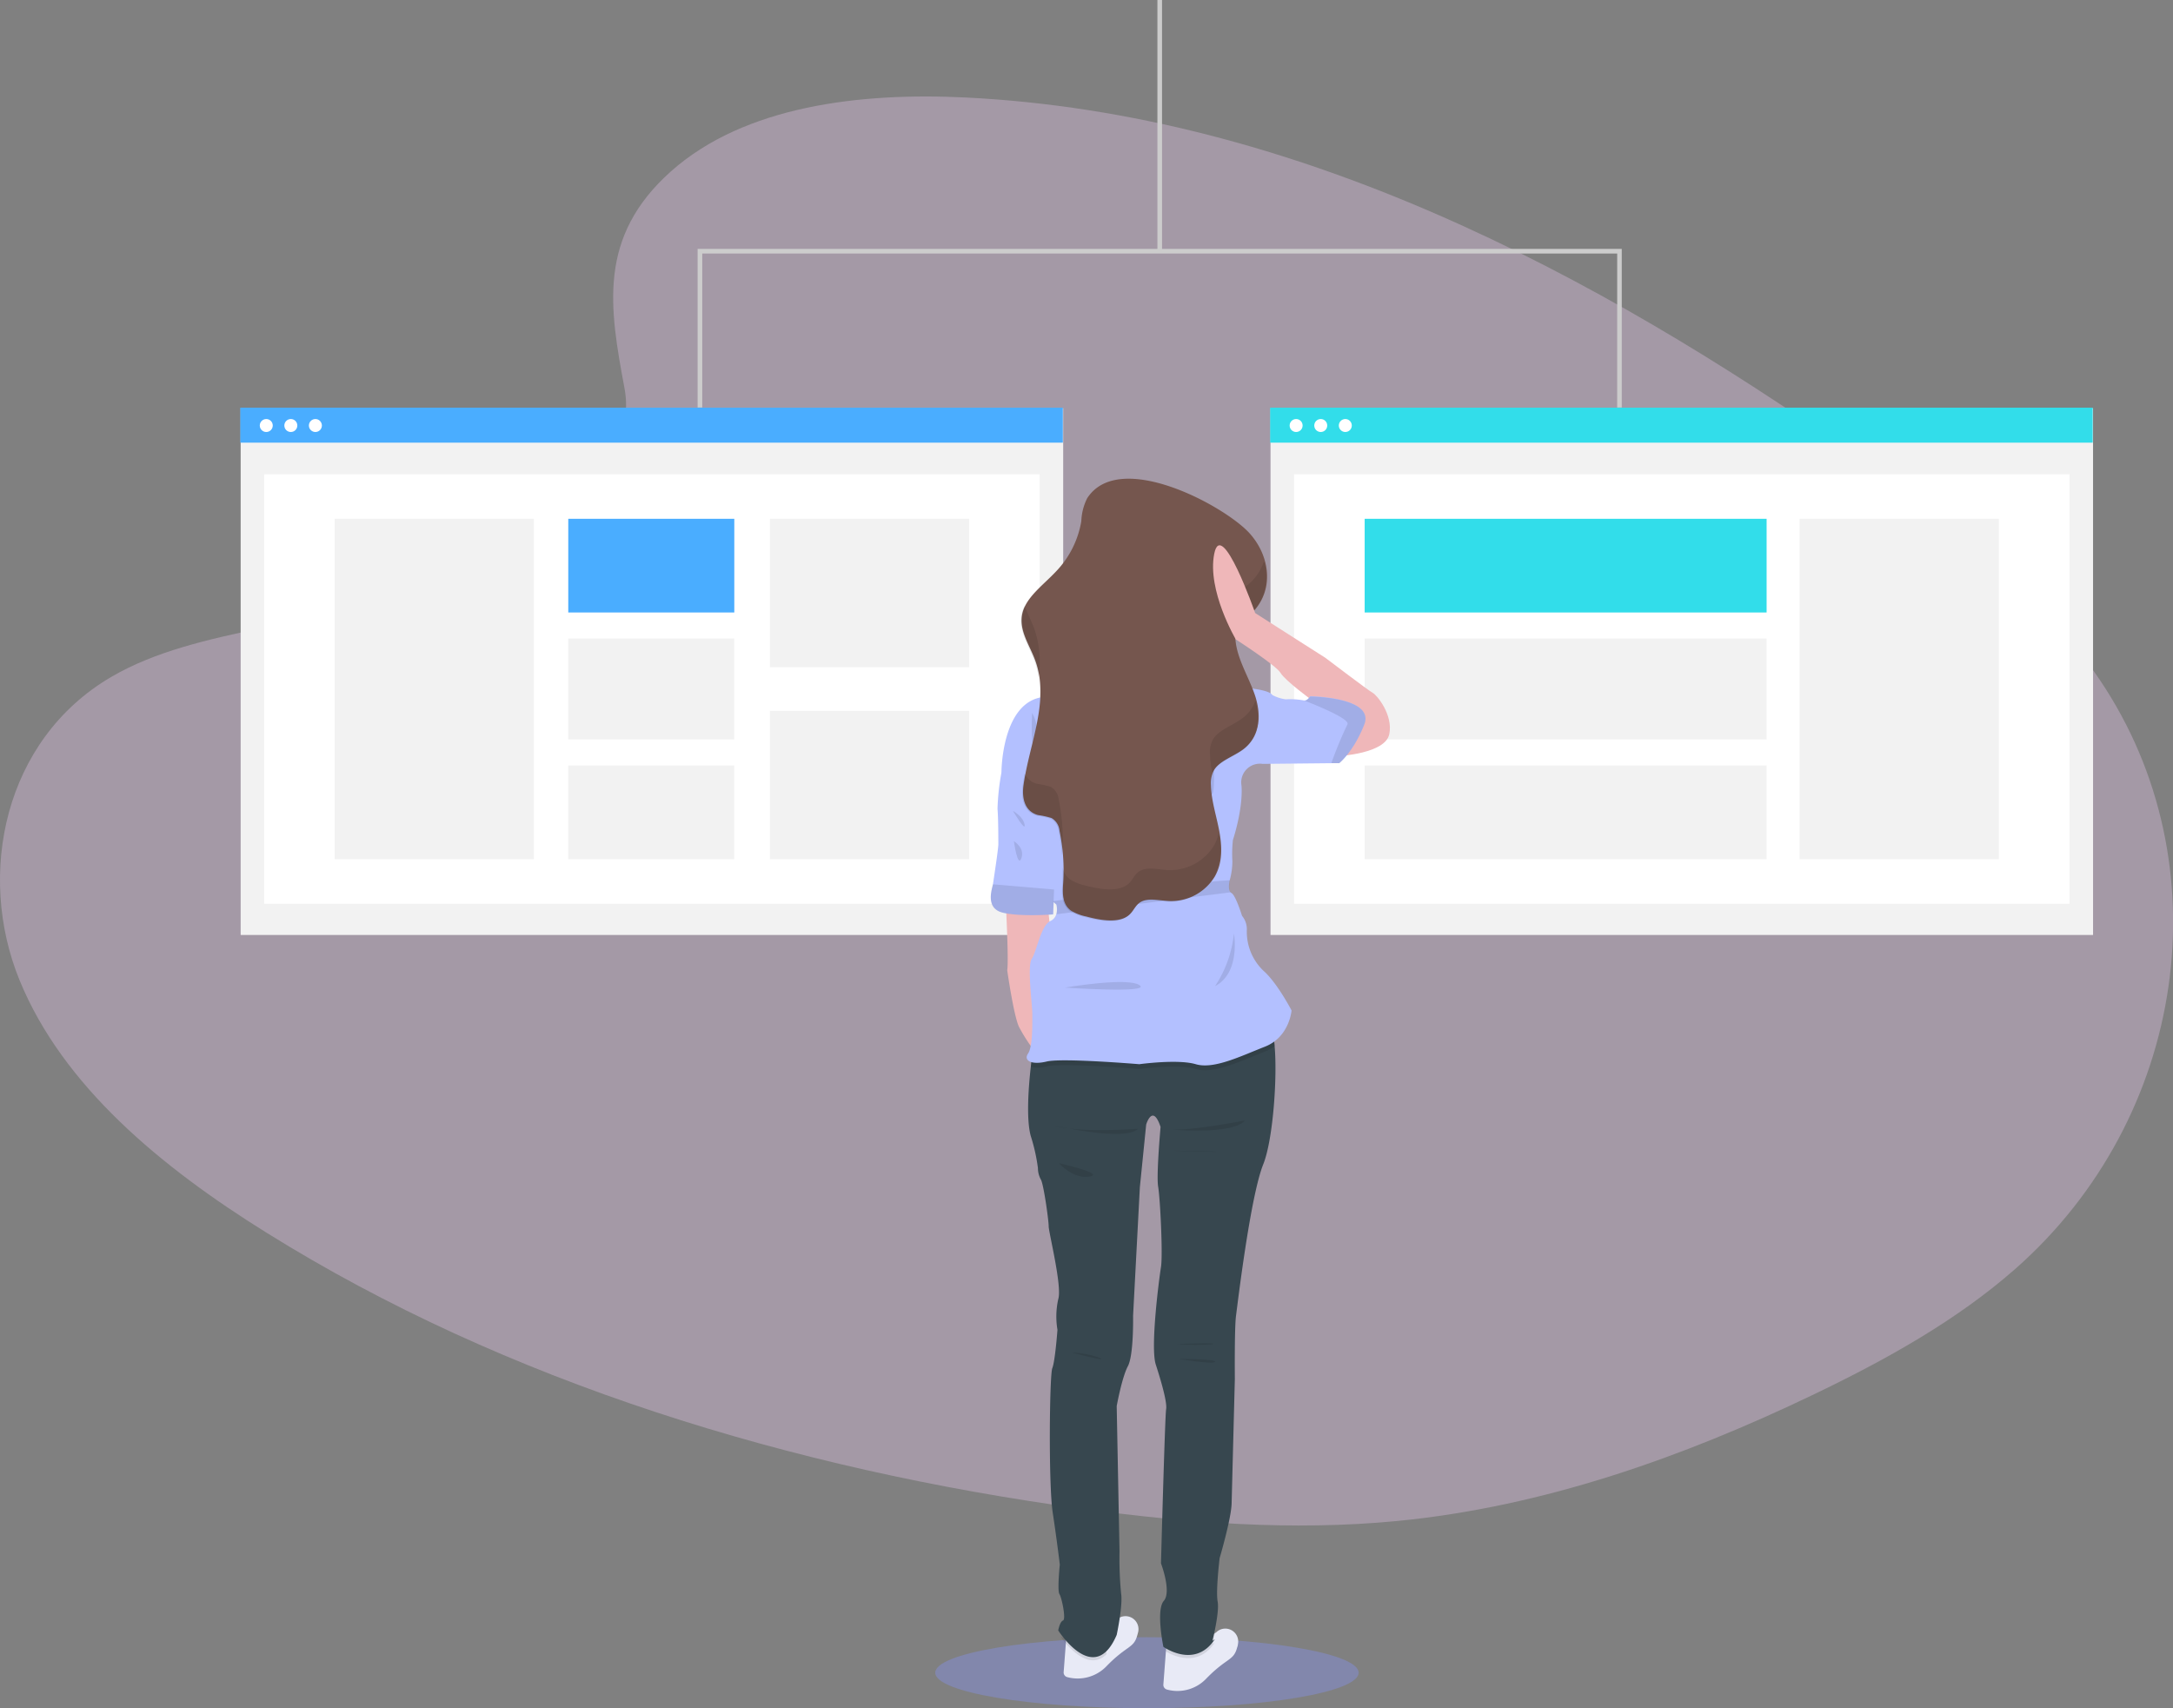 <svg xmlns="http://www.w3.org/2000/svg" viewBox="0 0 371.57 292.09"><rect x="0" y="0" width="371.57" height="292.09" fill="#808080" stroke="none"/><defs><style>.cls-1{fill:#f6d2ff;opacity:0.3;}.cls-1,.cls-7,.cls-9{isolation:isolate;}.cls-2{fill:#f2f2f2;}.cls-3{fill:#fff;}.cls-4{fill:#4aadff;}.cls-5{fill:#32ddea;}.cls-6{fill:#ccc;}.cls-7{fill:#8491ef;opacity:0.4;}.cls-8{fill:#e8eaf6;}.cls-14,.cls-9{opacity:0.1;}.cls-10{fill:#37474f;}.cls-11{fill:#efb7b9;}.cls-12{fill:#b3c0ff;}.cls-13{fill:#75564e;}</style></defs><g id="Layer_2" data-name="Layer 2"><g id="Layer_1-2" data-name="Layer 1"><path class="cls-1" d="M114.73,29.3c12.61-11.22,32.4-13.52,50.41-12.63,56.58,2.81,107.65,30.13,151.83,61,16,11.19,31.74,23.24,42.12,38.64C380.23,147.69,374,191.12,344.57,217c-10,8.79-22.12,15.54-34.56,21.5-22.13,10.62-46,19.14-71.11,21.58-17.9,1.73-36,.33-53.83-2.09-49.73-6.76-98.54-21.67-139.47-47.19-18-11.19-34.86-25.1-42.26-43.2S.68,126.49,19,115.76c7.57-4.43,16.64-6.44,25.51-8.32,13.06-2.76,26.32-5.49,38.11-11.12,12.17-5.8,26.58-17,24.17-29.9C104.22,52.64,102.14,40.52,114.73,29.3Z"/><rect class="cls-2" x="41.15" y="69.79" width="140.65" height="90.08"/><rect class="cls-3" x="45.17" y="81.09" width="132.6" height="73.45"/><rect class="cls-4" x="41.09" y="69.71" width="140.65" height="5.98"/><circle class="cls-3" cx="45.53" cy="72.76" r="1.11"/><circle class="cls-3" cx="49.73" cy="72.76" r="1.11"/><circle class="cls-3" cx="53.93" cy="72.76" r="1.11"/><rect class="cls-2" x="57.22" y="88.71" width="34.07" height="58.21"/><rect class="cls-4" x="97.17" y="88.71" width="28.39" height="16.02"/><rect class="cls-2" x="97.17" y="109.19" width="28.39" height="17.24"/><rect class="cls-2" x="97.17" y="130.89" width="28.39" height="16.02"/><rect class="cls-2" x="131.65" y="88.71" width="34.07" height="25.37"/><rect class="cls-2" x="131.65" y="121.55" width="34.07" height="25.37"/><rect class="cls-2" x="217.25" y="69.79" width="140.65" height="90.08"/><rect class="cls-3" x="221.27" y="81.09" width="132.6" height="73.45"/><rect class="cls-5" x="217.19" y="69.71" width="140.65" height="5.98"/><circle class="cls-3" cx="221.63" cy="72.76" r="1.11"/><circle class="cls-3" cx="225.84" cy="72.76" r="1.11"/><circle class="cls-3" cx="230.04" cy="72.76" r="1.11"/><rect class="cls-2" x="307.72" y="88.71" width="34.07" height="58.21"/><rect class="cls-5" x="233.35" y="88.71" width="68.73" height="16.02"/><rect class="cls-2" x="233.35" y="109.19" width="68.73" height="17.24"/><rect class="cls-2" x="233.35" y="130.89" width="68.73" height="16.02"/><rect class="cls-6" x="197.91" width="0.79" height="42.95"/><polygon class="cls-6" points="277.31 69.68 276.53 69.68 276.53 43.35 120.08 43.35 120.08 69.68 119.29 69.68 119.29 42.56 277.31 42.56 277.31 69.68"/><ellipse class="cls-7" cx="196.12" cy="286.02" rx="36.2" ry="6.07"/><path class="cls-8" d="M211.67,281.19c0,.22-.11.44-.17.67-.61,2.13-1.78,1.63-5.18,5.11a6.8,6.8,0,0,1-6.78,1.93.83.83,0,0,1-.61-.87l.43-5.64.2-2.72s5.44,1.52,8.2-.41l.27-.2.06-.06a2.21,2.21,0,0,1,3.58,2.19Z"/><path class="cls-8" d="M194.62,279.06q-.08.33-.18.66c-.61,2.14-1.77,1.64-5.17,5.12a6.83,6.83,0,0,1-6.79,1.93.82.82,0,0,1-.6-.87l.43-5.64.2-2.72s5.43,1.52,8.2-.41l.27-.21a.17.17,0,0,0,.06-.06,2.22,2.22,0,0,1,3.58,2.2Z"/><path class="cls-9" d="M189,279.91l.22,2.94c-3.11,3.11-6.83-1.53-7.91-3.05C184.17,281.27,189,279.91,189,279.91Z"/><path class="cls-9" d="M207.33,281.1l.41-.27c-2.84,4.33-7.07,2.33-8.39,1.56l.2-2.72s5.43,1.52,8.2-.41C207.53,280.32,207.33,281.1,207.33,281.1Z"/><path class="cls-10" d="M216,199.11c-2.19,5.46-4.37,23.76-4.65,25.89s-.2,10.79-.2,10.79l-.55,21.28c-.07,2.66-2.05,9.35-2.05,9.35s-.68,5.6-.34,7.44-.89,6.7-.89,6.7l.41-.27c-3.41,5.18-8.8,1.3-8.8,1.3s-1.3-6.28.07-7.85-.48-6.42-.48-6.42.68-25.19.88-26.35-.82-4.71-1.77-7.65.55-14.54.89-16.66-.14-11.74-.48-13.72.41-10.24.41-10.24c-1.37-4.1-2.46-.41-2.46-.41L194.91,203l-1.16,22s.13,6.7-.89,8.61-1.91,6.82-1.91,6.82l.48,24.85a62,62,0,0,0,.27,7.17c.34,2-.75,7.1-.75,7.1-3.82,9-10-.76-10-.76s.27-1.5.82-1.7-.21-3.89-.61-4.51.06-5.05.06-5.05-.47-4-1.21-8.88-.55-23.55-.07-24.71.88-6.55.88-6.55a13.53,13.53,0,0,1,.14-5.26c.68-2.19-1.64-11.4-1.64-12.43s-.88-7.37-1.36-8.05a4,4,0,0,1-.48-1.92,30.94,30.94,0,0,0-1.22-5.46c-.84-3-.34-8.88,0-11.85.12-1.1.22-1.8.22-1.8s39.15-6.35,40.72-4.92c.36.34.61,1.5.75,3.16C218.44,184.25,217.68,194.94,216,199.11Z"/><path class="cls-9" d="M201.19,229.81a36.26,36.26,0,0,0,6.09.05C208.86,229.54,201.19,229.81,201.19,229.81Z"/><path class="cls-9" d="M201.51,232.36s6,1,6.28.5S201.51,232.36,201.51,232.36Z"/><path class="cls-9" d="M183.26,231.27a16.27,16.27,0,0,1,4.78.91C189.72,233,183.26,231.27,183.26,231.27Z"/><path class="cls-11" d="M172,154.71s.5,9.52.23,11.2c0,0,1.09,7.69,2,9.65a27.9,27.9,0,0,0,2.87,4.41l2.69-18.88-.64-6.47Z"/><circle class="cls-11" cx="200.23" cy="100.87" r="10.51"/><path class="cls-11" d="M194.77,105.78s-3.27,6.42-6.55,9.43,19.66,6.41,20.21,6.41-4.1-13.65-3.28-15.3S194.77,105.78,194.77,105.78Z"/><path class="cls-9" d="M218,178.85a6.76,6.76,0,0,1-1.68.94c-4.19,1.64-8.74,3.91-11.83,3s-9.65,0-9.65,0-13.2-1.1-15.84-.46a5.12,5.12,0,0,1-2.74.07c.12-1.1.22-1.8.22-1.8s39.2-6.35,40.77-4.92C217.6,176,217.84,177.19,218,178.85Z"/><path class="cls-12" d="M220.85,172.78s-.36,4.55-4.55,6.19-8.74,3.91-11.83,3-9.65,0-9.65,0-13.2-1.1-15.84-.46-4-.18-3.19-1.36.73-5.1.73-6.74-.91-8.28-.09-9.47,1.55-5.73,3.19-6.46a1.82,1.82,0,0,0,1-1.16,3.33,3.33,0,0,0,0-1.66s-.28-.23-.66-.57c-1-.86-2.6-2.46-2.07-3,.72-.73,0-5.46,0-5.46s-1.73-3.64-1.09-5-5.56-8.56-5.56-8.56,0-12.38,7.47-12.92c0,0,5.28.18,5.91-2.19s4.83-3.73,4.83-3.73l9.56,2.09s8.46,1.83,10,.73,2.74,1.46,2.74,1.46,5.28.27,5.82,1.36-1.72,11.74-1.72,11.74a3.2,3.2,0,0,0-3.56,3.74c.28,4.09-1.47,9.28-1.47,9.28a22.27,22.27,0,0,0-.09,3.64,12.23,12.23,0,0,1-.45,3.23v0s-.38,1.52.12,2.06a.7.7,0,0,0,.16.13c.73.36,1.82,3.91,1.82,3.91a3.6,3.6,0,0,1,.82,2.46,9.22,9.22,0,0,0,2.83,6.92C218.4,168.05,220.85,172.78,220.85,172.78Z"/><path class="cls-12" d="M180.25,151.7v.39l-.16,4.26s-5.6.45-8.65-.3-1.77-4.15-1.65-4.85c0,0,0,0,0,0,.09-.64.92-6,.92-6.83s0-4.42-.14-6.06a39.77,39.77,0,0,1,.67-6.2l.59-.72,6.42,2.45Z"/><path class="cls-9" d="M180.24,152.1l-.17,4.26s-5.6.45-8.65-.31-1.76-4.14-1.64-4.84Z"/><path class="cls-9" d="M180.64,156.33a3.33,3.33,0,0,0,0-1.66s-.28-.23-.66-.57c4.82-.67,23.91-3.29,30.34-3.58v0s-.38,1.52.11,2.06Z"/><path class="cls-9" d="M211,159.62s1.18,6.7-3.23,9A20.17,20.17,0,0,0,211,159.62Z"/><path class="cls-9" d="M182.12,168.87s10.66-1.83,12.74-.41S182.12,168.87,182.12,168.87Z"/><path class="cls-9" d="M207.33,127.4s-1.63,6.74-.41,8.29S207.33,127.4,207.33,127.4Z"/><path class="cls-9" d="M176.48,121.9a6.64,6.64,0,0,1,.59,5.1C176.16,129.59,176.48,121.9,176.48,121.9Z"/><path class="cls-9" d="M173.37,143.84s1.92,1.13,1.28,2.91S173.37,143.84,173.37,143.84Z"/><path class="cls-9" d="M173.2,138.65s1.77.95,2,2.36S173.2,138.65,173.2,138.65Z"/><path class="cls-9" d="M199.51,193.08s11.15,1.14,13.38-1.5C212.89,191.59,202.83,193.58,199.51,193.08Z"/><path class="cls-9" d="M180.25,192.44s12,2.83,14.34.59C194.59,193,184.3,193.81,180.25,192.44Z"/><path class="cls-9" d="M200.37,196.77s5,0,7.33.14S200.37,196.77,200.37,196.77Z"/><path class="cls-9" d="M181.07,198.9s2.46,2.78,5.24,2.28S181.07,198.9,181.07,198.9Z"/><path class="cls-13" d="M185.9,85.2a9.44,9.44,0,0,0-1,3.91,16.31,16.31,0,0,1-4.37,8.65c-2.18,2.32-5.17,4.42-5.74,7.26s1.28,5.28,2.23,7.92c2.52,6.91-1,14.15-2,21.29-.29,2,.05,4.48,2.48,5.14a13.9,13.9,0,0,1,2.31.51,2.79,2.79,0,0,1,1.36,2.17,33.33,33.33,0,0,1,.63,8.91c-.11,1.68-.23,3.61,1.35,4.76a8.12,8.12,0,0,0,2.62,1c2.5.68,5.72,1.22,7.4-.36.71-.66,1-1.59,1.85-2.11,1.32-.79,3.19-.26,4.85-.18a8.77,8.77,0,0,0,7.88-4.23c1.35-2.41,1.22-5.18.73-7.78s-1.35-5.17-1.42-7.81a4.58,4.58,0,0,1,.59-2.65c1-1.57,3.37-2.28,5-3.52,3-2.31,3-6.1,1.91-9.28s-3.07-6.21-3.31-9.49a3.68,3.68,0,0,1,.44-2.3,9.68,9.68,0,0,1,1.83-1.71c4.41-3.73,3.89-9.85.25-14C209.71,86.65,191.41,76.65,185.9,85.2Z"/><g class="cls-14"><path d="M177.58,115.8a17.33,17.33,0,0,0-.69-8.2c-.48-1.33-1.18-2.64-1.69-4a5.89,5.89,0,0,0-.55,1.52c-.53,2.69,1.28,5.28,2.24,7.92A14.09,14.09,0,0,1,177.58,115.8Z"/><path d="M181.65,145.62a33.74,33.74,0,0,0-.62-8.91,2.78,2.78,0,0,0-1.37-2.17,13.9,13.9,0,0,0-2.31-.51,3.12,3.12,0,0,1-2.13-1.76c-.14.7-.26,1.39-.36,2.08-.28,2,.06,4.49,2.48,5.15a13,13,0,0,1,2.31.5,2.78,2.78,0,0,1,1.37,2.17,33.48,33.48,0,0,1,.58,4.12C181.62,146.06,181.64,145.84,181.65,145.62Z"/><path d="M207.61,144.54a8.81,8.81,0,0,1-7.89,4.24c-1.66-.09-3.53-.61-4.84.17-.88.52-1.15,1.46-1.86,2.12-1.68,1.56-4.9,1-7.4.36a8.13,8.13,0,0,1-2.62-1.05,3.25,3.25,0,0,1-1.29-2.1c0,.93,0,1.87-.06,2.81-.11,1.67-.23,3.6,1.35,4.75a7.92,7.92,0,0,0,2.62,1c2.5.67,5.72,1.22,7.4-.36.71-.66,1-1.6,1.86-2.14,1.31-.78,3.18-.25,4.84-.17a8.82,8.82,0,0,0,7.89-4.23,11.08,11.08,0,0,0,.78-7.47A8.13,8.13,0,0,1,207.61,144.54Z"/><path d="M213.38,100a8.62,8.62,0,0,0-1.83,1.72,3.6,3.6,0,0,0-.45,2.29,12.26,12.26,0,0,0,.63,2.93,12.28,12.28,0,0,1,1.66-1.48,8.83,8.83,0,0,0,2.74-9.5A8.69,8.69,0,0,1,213.38,100Z"/><path d="M212.49,122.78c-1.61,1.24-4,2-5,3.52a4.52,4.52,0,0,0-.59,2.65,18.68,18.68,0,0,0,.39,3.17,2.53,2.53,0,0,1,.2-.36c1-1.57,3.37-2.28,5-3.51,2.76-2.12,3-5.46,2.18-8.44A6.33,6.33,0,0,1,212.49,122.78Z"/></g><path class="cls-11" d="M229,129.27s7.88-.41,8.56-3.73-2.13-6.7-2.82-7.06-8.11-6-8.11-6l-12-7.65s-5.74-16.44-7-10.15,3.69,14.66,3.69,14.66,6.87,4.41,7.65,5.73,5.51,4.78,5.51,4.78Z"/><path class="cls-12" d="M233.28,123.9c-1.87,4.73-4.28,6.6-4.28,6.6h-1.35l-11.8.12-1.36-3.72,1.91-8.05,1.18,0a6.78,6.78,0,0,0,2.27.73,12.8,12.8,0,0,1,3.05.18.35.35,0,0,0,.22,0c.45,0,.92-.72.92-.72S235.14,119.17,233.28,123.9Z"/><path class="cls-9" d="M233.28,123.9c-1.87,4.73-4.28,6.6-4.28,6.6h-1.35a67.67,67.67,0,0,1,2.74-6.61c.56-.84-4.39-2.94-7.28-4.07.44,0,.91-.71.91-.71S235.14,119.17,233.28,123.9Z"/></g></g></svg>